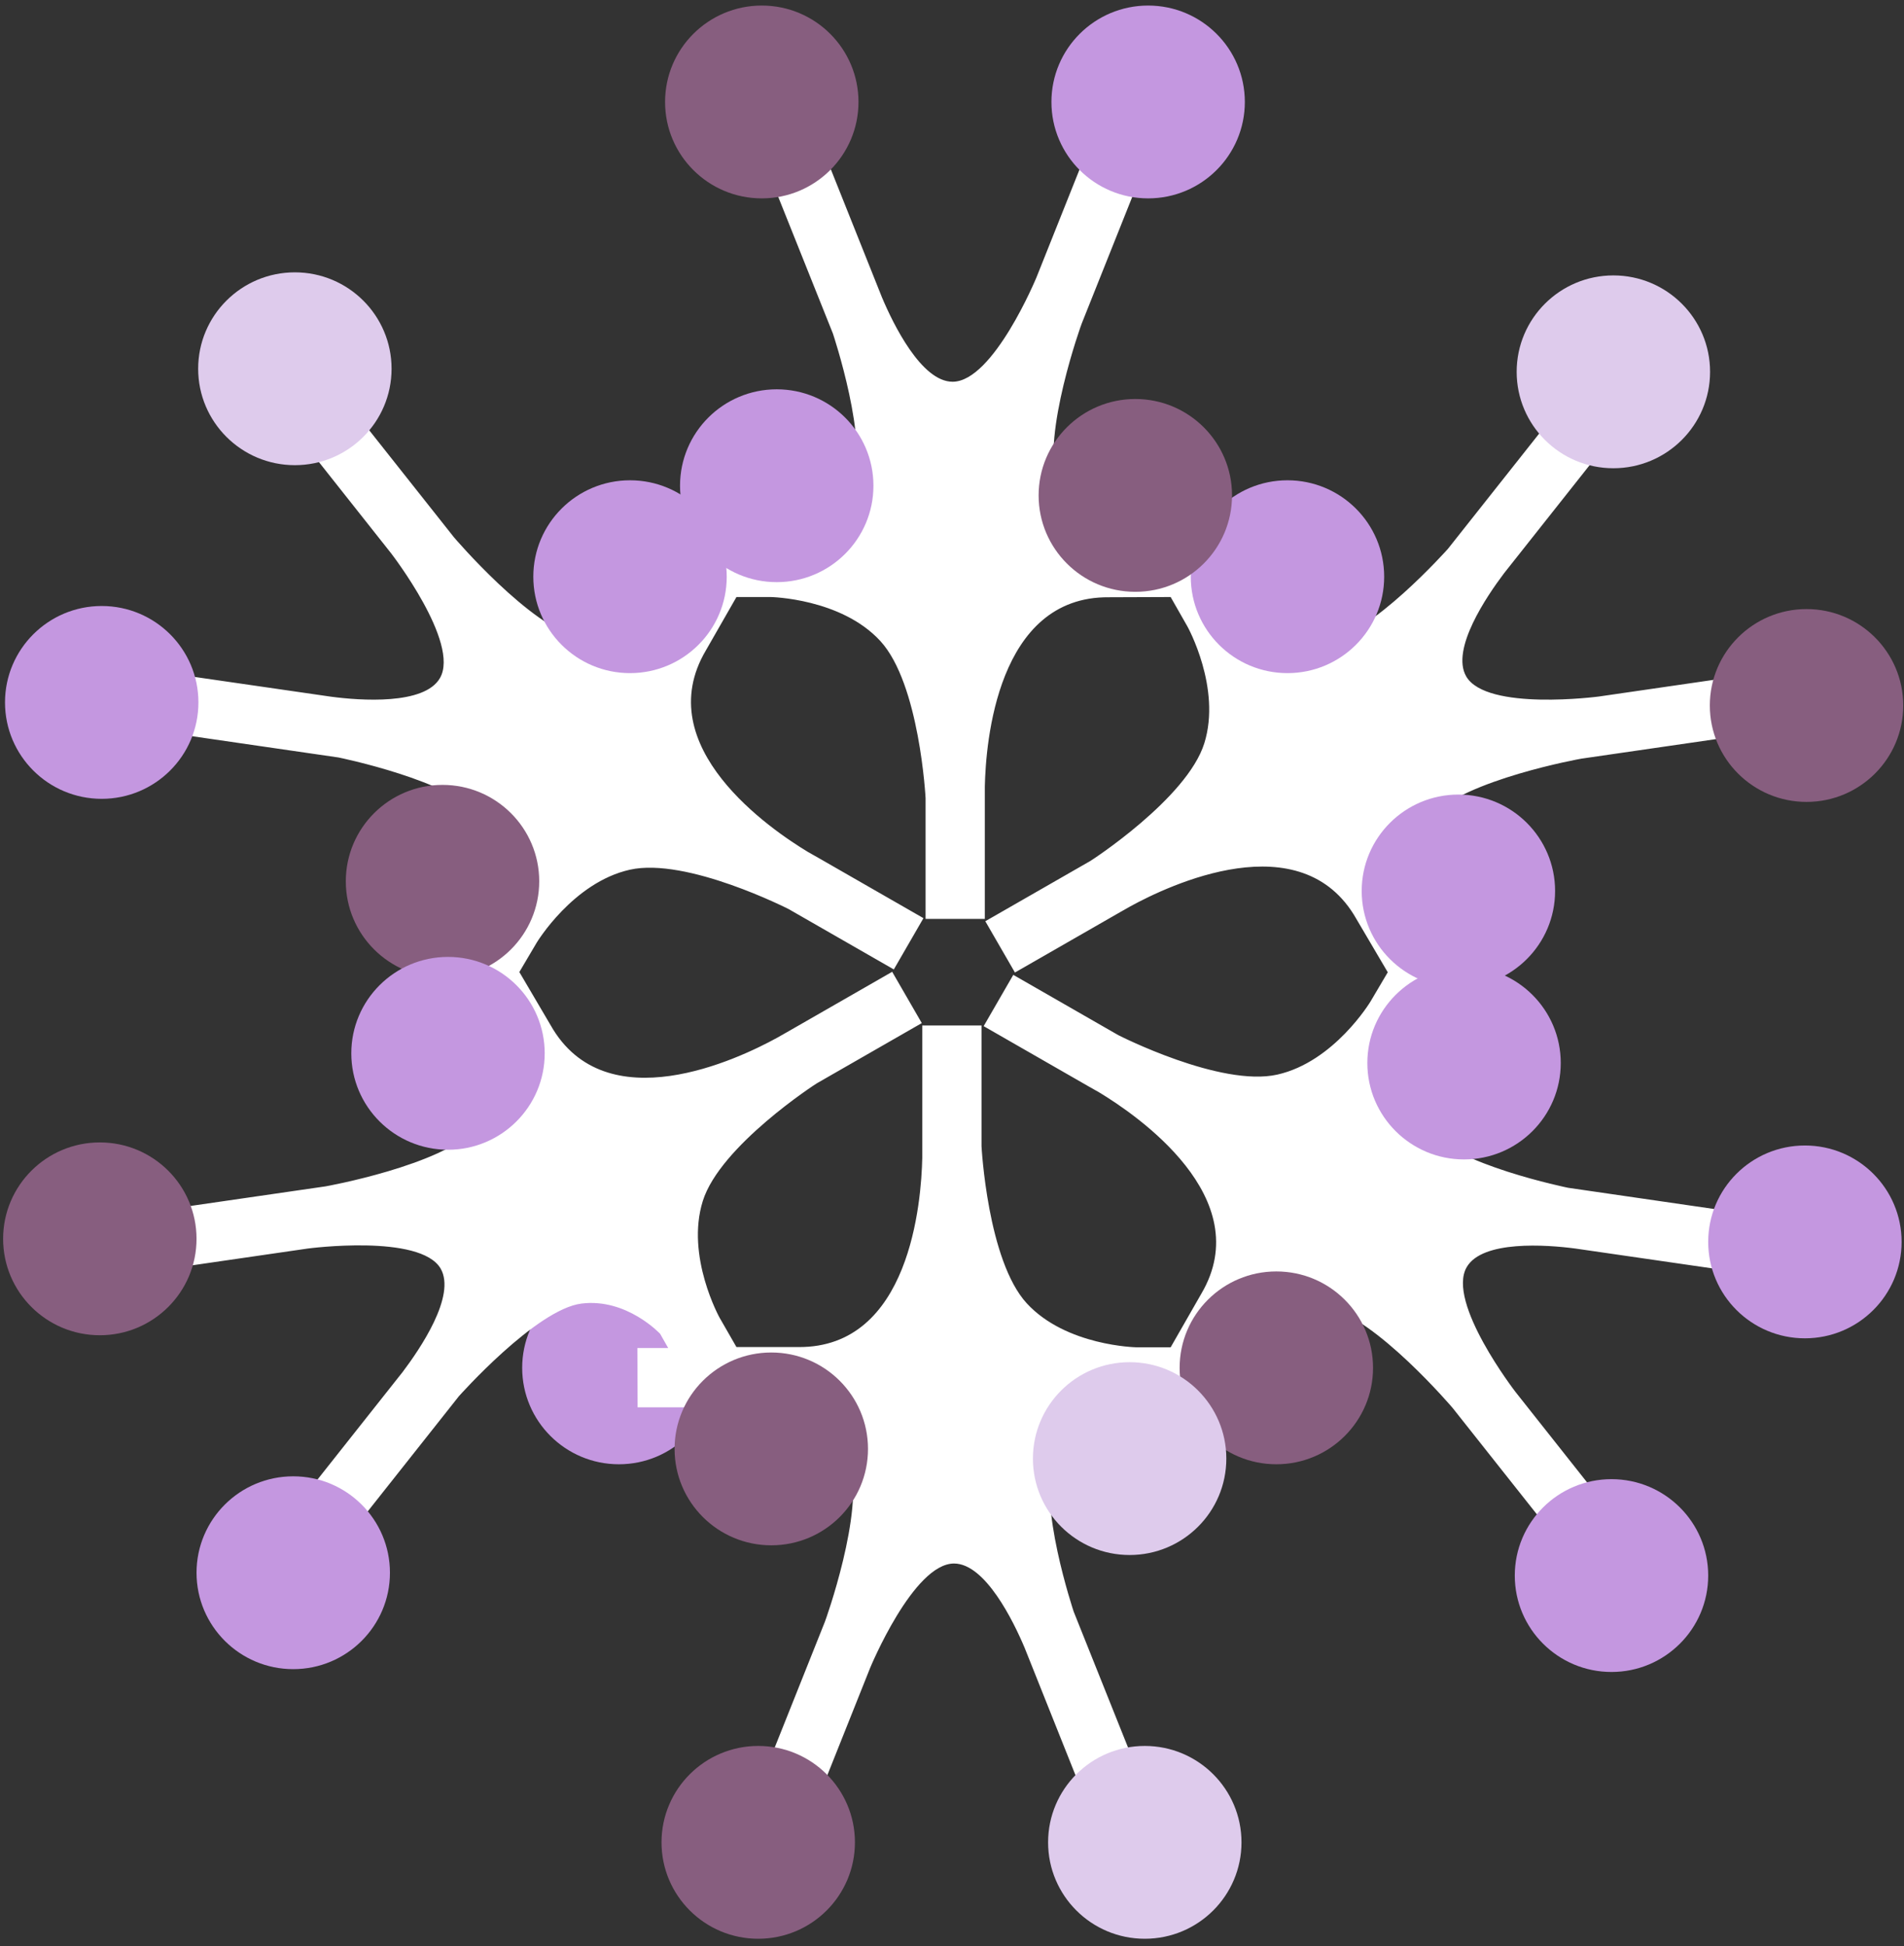 <svg width="181" height="185" viewBox="0 0 181 185" fill="none" xmlns="http://www.w3.org/2000/svg">
<rect x="0" y="0" width="181" height="185" fill="#333333" stroke="none"/>
<g id="Frame 223">
<g id="Group 226">
<path id="Vector" d="M58.833 139.19C63.91 139.19 68.025 135.086 68.025 130.025C68.025 124.963 63.91 120.86 58.833 120.86C53.756 120.86 49.64 124.963 49.64 130.025C49.64 135.086 53.756 139.19 58.833 139.19Z" fill="#C497E0"/>
<path id="Vector_2" d="M135.62 107.225C133.006 103.789 134.38 99.341 134.38 99.341L135.169 97.993L136.656 100.509L141.523 97.679L138.436 92.422L140.982 88.087L136.115 85.257L135.169 86.874L134.921 86.447C134.921 86.447 132.713 81.191 136.003 77.642C139.292 74.093 150.31 72.116 150.333 72.116L170.295 69.219L169.484 63.67L152 66.209C152 66.209 141.32 67.624 139.382 64.299C137.895 61.716 141.343 56.662 142.987 54.483L155.222 39.029L150.806 35.547L137.647 52.169C137.647 52.169 130.302 60.436 125.999 60.975C121.695 61.514 118.518 58.099 118.518 58.099L117.752 56.752H120.681L120.659 51.114H114.553L112.052 46.778L107.163 49.564L108.086 51.203H107.591C107.591 51.203 101.913 50.485 100.471 45.88C99.029 41.275 102.814 30.762 102.837 30.74L110.295 12.051L105.067 9.985L98.533 26.36C98.533 26.36 94.433 36.288 90.557 36.288C87.583 36.288 84.902 30.785 83.843 28.269L76.543 9.985L71.316 12.051L79.179 31.706C79.179 31.706 82.694 42.196 81.004 46.172C79.314 50.148 74.763 51.203 74.763 51.203H73.208L74.65 48.665L69.761 45.88L66.742 51.159H61.695L61.672 56.752H63.542L63.294 57.179C63.294 57.179 59.825 61.716 55.116 60.66C50.407 59.605 43.151 51.069 43.151 51.069L30.647 35.278L26.23 38.759L37.181 52.596C37.181 52.596 43.76 61.109 41.822 64.457C40.335 67.04 34.229 66.59 31.503 66.231L11.968 63.401L11.157 68.949L32.179 72.004C32.179 72.004 43.039 74.205 45.652 77.642C48.266 81.079 46.892 85.526 46.892 85.526L46.103 86.874L44.616 84.358L39.749 87.189L42.836 92.445L40.29 96.803L45.157 99.633L46.103 98.016L46.351 98.442C46.351 98.442 48.559 103.699 45.269 107.248C41.98 110.797 30.962 112.774 30.939 112.774L10.977 115.671L11.788 121.22L29.272 118.681C29.272 118.681 39.952 117.266 41.89 120.591C43.377 123.174 39.929 128.228 38.285 130.407L26.05 145.861L30.466 149.343L43.625 132.72C43.625 132.72 50.97 124.454 55.273 123.915C59.577 123.376 62.754 126.79 62.754 126.79L63.52 128.138H60.591L60.613 133.776H66.719L69.22 138.111L74.109 135.326L73.186 133.709H73.659C73.659 133.709 79.337 134.428 80.779 139.032C82.221 143.637 78.435 154.15 78.413 154.172L70.955 172.861L76.182 174.928L82.716 158.552C82.716 158.552 86.817 148.624 90.692 148.624C93.666 148.624 96.348 154.127 97.407 156.643L104.707 174.928L109.934 172.861L102.071 153.206C102.071 153.206 98.556 142.716 100.246 138.74C101.935 134.764 106.487 133.709 106.487 133.709H108.041L106.599 136.247L111.489 139.032L114.508 133.754H119.555L119.577 128.16H117.707L117.955 127.734C117.955 127.734 121.425 123.196 126.134 124.252C130.843 125.308 138.098 133.844 138.098 133.844L150.603 149.635L155.019 146.153L144.069 132.316C144.069 132.316 137.49 123.803 139.427 120.456C140.915 117.873 147.02 118.322 149.747 118.681L169.281 121.512L170.092 115.963L149.071 112.908C149.071 112.908 138.211 110.707 135.597 107.27L135.62 107.225ZM121.425 102.149C116.017 103.362 106.307 98.397 106.307 98.397L96.325 92.669L93.509 97.544L103.49 103.272L104.481 103.833C108.019 105.967 119.6 113.852 114.192 122.994L111.286 128.071H108.041C108.041 128.071 101.35 127.958 97.609 123.893C93.869 119.827 93.306 108.955 93.306 108.955V97.477H87.673V108.955V110.078C87.583 114.189 86.524 128.138 75.889 128.048H70.009L68.409 125.263C68.409 125.263 65.165 119.423 66.809 114.166C68.454 108.91 77.624 102.98 77.647 102.98L87.628 97.252L84.812 92.377L74.83 98.106L73.839 98.667C70.234 100.644 57.572 106.709 52.344 97.454L49.37 92.4L51.015 89.615C51.015 89.615 54.462 83.887 59.87 82.674C65.277 81.461 74.988 86.425 74.988 86.425L84.969 92.153L87.786 87.278L77.805 81.55L76.813 80.989C73.276 78.855 61.695 70.971 67.102 61.828L70.009 56.752H73.253C73.253 56.752 79.945 56.864 83.685 60.93C87.425 64.996 87.989 75.868 87.989 75.868V87.346H93.621V75.868V74.744C93.712 70.634 94.77 56.684 105.405 56.774L111.286 56.752L112.886 59.56C112.886 59.56 116.13 65.4 114.485 70.656C112.841 75.912 103.67 81.843 103.648 81.843L93.666 87.57L96.483 92.445L106.464 86.717L107.456 86.155C111.061 84.179 123.723 78.114 128.95 87.368L131.925 92.422L130.28 95.208C130.28 95.208 126.832 100.936 121.425 102.149Z" fill="white"/>
<path id="Vector_3" d="M42.067 92.939C47.144 92.939 51.26 88.836 51.26 83.774C51.26 78.713 47.144 74.61 42.067 74.61C36.99 74.61 32.874 78.713 32.874 83.774C32.874 88.836 36.99 92.939 42.067 92.939Z" fill="#875E7F"/>
<path id="Vector_4" d="M42.589 109.292C47.666 109.292 51.781 105.189 51.781 100.127C51.781 95.066 47.666 90.962 42.589 90.962C37.512 90.962 33.396 95.066 33.396 100.127C33.396 105.189 37.512 109.292 42.589 109.292Z" fill="#C497E0"/>
<path id="Vector_5" d="M108.827 184.294C113.904 184.294 118.02 180.191 118.02 175.13C118.02 170.068 113.904 165.965 108.827 165.965C103.75 165.965 99.635 170.068 99.635 175.13C99.635 180.191 103.75 184.294 108.827 184.294Z" fill="#DECBEC"/>
<path id="Vector_6" d="M121.332 139.19C126.409 139.19 130.525 135.086 130.525 130.025C130.525 124.963 126.409 120.86 121.332 120.86C116.255 120.86 112.139 124.963 112.139 130.025C112.139 135.086 116.255 139.19 121.332 139.19Z" fill="#875E7F"/>
<path id="Vector_7" d="M72.079 184.294C77.156 184.294 81.272 180.191 81.272 175.13C81.272 170.068 77.156 165.965 72.079 165.965C67.002 165.965 62.886 170.068 62.886 175.13C62.886 180.191 67.002 184.294 72.079 184.294Z" fill="#875E7F"/>
<path id="Vector_8" d="M73.838 55.337C78.915 55.337 83.031 51.233 83.031 46.172C83.031 41.11 78.915 37.007 73.838 37.007C68.761 37.007 64.646 41.11 64.646 46.172C64.646 51.233 68.761 55.337 73.838 55.337Z" fill="#C497E0"/>
<path id="Vector_9" d="M27.876 158.665C32.953 158.665 37.069 154.561 37.069 149.5C37.069 144.438 32.953 140.335 27.876 140.335C22.799 140.335 18.683 144.438 18.683 149.5C18.683 154.561 22.799 158.665 27.876 158.665Z" fill="#C497E0"/>
<path id="Vector_10" d="M73.321 146.894C78.398 146.894 82.514 142.791 82.514 137.73C82.514 132.668 78.398 128.565 73.321 128.565C68.244 128.565 64.128 132.668 64.128 137.73C64.128 142.791 68.244 146.894 73.321 146.894Z" fill="#875E7F"/>
<path id="Vector_11" d="M9.49 126.925C14.567 126.925 18.682 122.822 18.682 117.76C18.682 112.699 14.567 108.596 9.49 108.596C4.413 108.596 0.297 112.699 0.297 117.76C0.297 122.822 4.413 126.925 9.49 126.925Z" fill="#875E7F"/>
<path id="Vector_12" d="M122.391 63.985C127.468 63.985 131.584 59.881 131.584 54.82C131.584 49.758 127.468 45.655 122.391 45.655C117.314 45.655 113.199 49.758 113.199 54.82C113.199 59.881 117.314 63.985 122.391 63.985Z" fill="#C497E0"/>
<path id="Vector_13" d="M9.669 75.935C14.746 75.935 18.862 71.832 18.862 66.77C18.862 61.708 14.746 57.605 9.669 57.605C4.592 57.605 0.476 61.708 0.476 66.77C0.476 71.832 4.592 75.935 9.669 75.935Z" fill="#C497E0"/>
<path id="Vector_14" d="M28.031 44.218C33.108 44.218 37.224 40.114 37.224 35.053C37.224 29.991 33.108 25.888 28.031 25.888C22.954 25.888 18.838 29.991 18.838 35.053C18.838 40.114 22.954 44.218 28.031 44.218Z" fill="#DECBEC"/>
<path id="Vector_15" d="M139.177 110.213C144.254 110.213 148.37 106.109 148.37 101.048C148.37 95.986 144.254 91.883 139.177 91.883C134.1 91.883 129.984 95.986 129.984 101.048C129.984 106.109 134.1 110.213 139.177 110.213Z" fill="#C497E0"/>
<path id="Vector_16" d="M72.417 18.857C77.494 18.857 81.61 14.754 81.61 9.693C81.61 4.631 77.494 0.528 72.417 0.528C67.34 0.528 63.224 4.631 63.224 9.693C63.224 14.754 67.34 18.857 72.417 18.857Z" fill="#875E7F"/>
<path id="Vector_17" d="M59.892 63.985C64.969 63.985 69.085 59.881 69.085 54.82C69.085 49.758 64.969 45.655 59.892 45.655C54.815 45.655 50.699 49.758 50.699 54.82C50.699 59.881 54.815 63.985 59.892 63.985Z" fill="#C497E0"/>
<path id="Vector_18" d="M109.145 18.857C114.222 18.857 118.338 14.754 118.338 9.693C118.338 4.631 114.222 0.528 109.145 0.528C104.068 0.528 99.952 4.631 99.952 9.693C99.952 14.754 104.068 18.857 109.145 18.857Z" fill="#C497E0"/>
<path id="Vector_19" d="M107.385 147.815C112.463 147.815 116.578 143.712 116.578 138.65C116.578 133.589 112.463 129.486 107.385 129.486C102.308 129.486 98.193 133.589 98.193 138.65C98.193 143.712 102.308 147.815 107.385 147.815Z" fill="#DECBEC"/>
<path id="Vector_20" d="M153.372 44.51C158.449 44.51 162.565 40.406 162.565 35.345C162.565 30.283 158.449 26.18 153.372 26.18C148.295 26.18 144.179 30.283 144.179 35.345C144.179 40.406 148.295 44.51 153.372 44.51Z" fill="#DECBEC"/>
<path id="Vector_21" d="M107.927 56.257C113.004 56.257 117.12 52.154 117.12 47.093C117.12 42.031 113.004 37.928 107.927 37.928C102.85 37.928 98.734 42.031 98.734 47.093C98.734 52.154 102.85 56.257 107.927 56.257Z" fill="#875E7F"/>
<path id="Vector_22" d="M171.734 76.227C176.811 76.227 180.927 72.124 180.927 67.062C180.927 62.001 176.811 57.897 171.734 57.897C166.657 57.897 162.542 62.001 162.542 67.062C162.542 72.124 166.657 76.227 171.734 76.227Z" fill="#875E7F"/>
<path id="Vector_23" d="M171.58 127.217C176.657 127.217 180.772 123.114 180.772 118.052C180.772 112.991 176.657 108.888 171.58 108.888C166.503 108.888 162.387 112.991 162.387 118.052C162.387 123.114 166.503 127.217 171.58 127.217Z" fill="#C497E0"/>
<path id="Vector_24" d="M138.639 93.86C143.716 93.86 147.832 89.757 147.832 84.695C147.832 79.634 143.716 75.53 138.639 75.53C133.562 75.53 129.447 79.634 129.447 84.695C129.447 89.757 133.562 93.86 138.639 93.86Z" fill="#C497E0"/>
<path id="Vector_25" d="M153.193 158.934C158.27 158.934 162.386 154.831 162.386 149.77C162.386 144.708 158.27 140.605 153.193 140.605C148.116 140.605 144 144.708 144 149.77C144 154.831 148.116 158.934 153.193 158.934Z" fill="#C497E0"/>
</g>
</g>
</svg>
